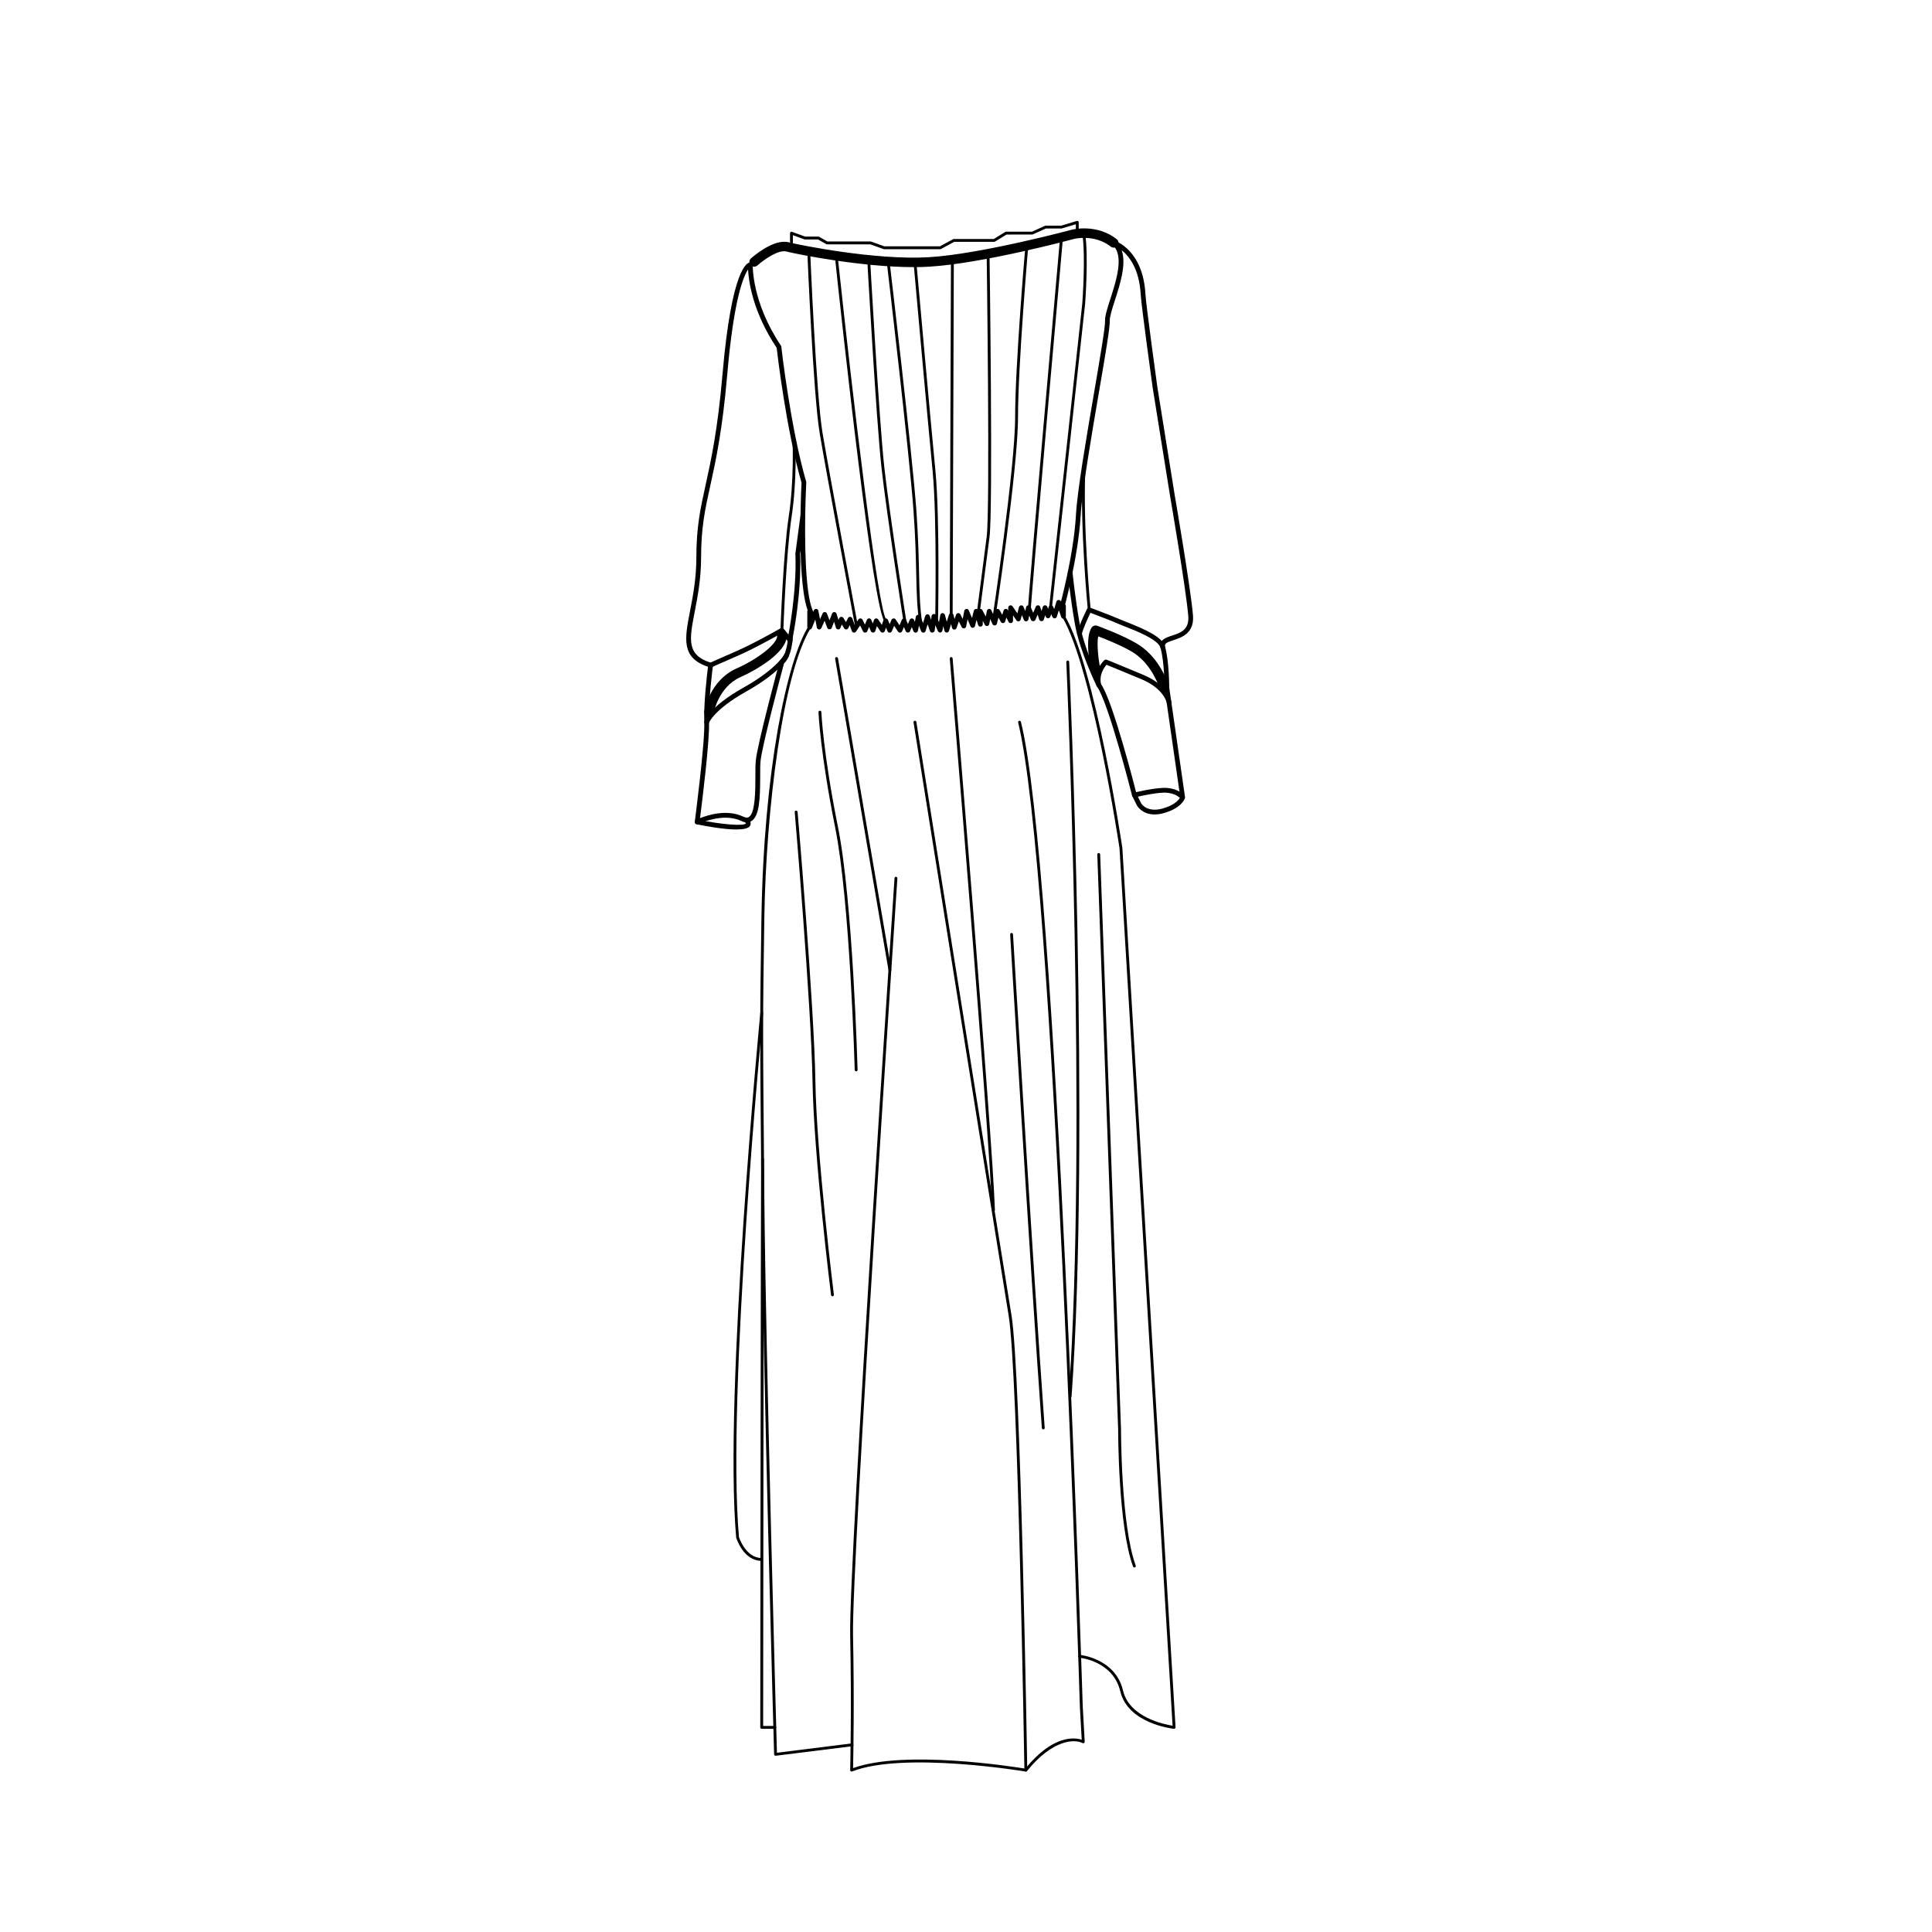 <?xml version="1.0" encoding="UTF-8"?>
<!-- Uploaded to: ICON Repo, www.svgrepo.com, Generator: ICON Repo Mixer Tools -->
<svg fill="#000000" width="800px" height="800px" version="1.1" viewBox="144 144 512 512" xmlns="http://www.w3.org/2000/svg">
 <g>
  <path d="m386.12 214.79c-13.875 0-30.887-3.426-33.746-4.141-2.035-0.523-5.762 2.016-7.672 3.707-0.523 0.465-1.32 0.406-1.785-0.109-0.457-0.523-0.406-1.316 0.105-1.777 0.609-0.539 6.035-5.254 9.961-4.266 3.098 0.777 23.145 4.801 37.195 3.953 13.773-0.82 37.711-7.238 37.945-7.305 0.293-0.07 6.559-1.582 11.812 2.527 0.543 0.43 0.645 1.219 0.215 1.77-0.438 0.543-1.223 0.641-1.773 0.211-4.281-3.356-9.562-2.09-9.621-2.074-0.969 0.262-24.398 6.543-38.438 7.379-1.348 0.09-2.758 0.125-4.199 0.125z"/>
  <path d="m393.19 210.04h-14.902c-0.047 0-0.09-0.004-0.125-0.02l-3.5-1.258h-11.48c-0.066 0-0.125-0.016-0.188-0.051l-2.215-1.246h-3.473c-0.047 0-0.09-0.012-0.125-0.023l-3.059-1.113v2.051c0 0.211-0.172 0.379-0.379 0.379-0.207 0-0.379-0.172-0.379-0.379v-2.59c0-0.121 0.059-0.238 0.16-0.312 0.102-0.07 0.23-0.09 0.344-0.047l3.5 1.27h3.508c0.066 0 0.125 0.016 0.188 0.051l2.215 1.246h11.445c0.047 0 0.09 0.004 0.125 0.02l3.5 1.258h14.746l3.481-1.891c0.059-0.031 0.117-0.047 0.18-0.047h10.602l3.059-1.879c0.059-0.035 0.125-0.055 0.195-0.055h6.848l3.488-1.57c0.051-0.02 0.105-0.035 0.156-0.035h4.141l4.144-1.246c0.109-0.035 0.238-0.012 0.332 0.059 0.098 0.07 0.152 0.18 0.152 0.301v2.867c0 0.211-0.172 0.379-0.379 0.379-0.207 0-0.379-0.172-0.379-0.379v-2.359l-3.715 1.113c-0.035 0.012-0.074 0.016-0.105 0.016h-4.109l-3.492 1.57c-0.051 0.02-0.105 0.035-0.156 0.035l-6.809 0.004-3.059 1.879c-0.059 0.035-0.125 0.055-0.195 0.055h-10.609l-3.481 1.891c-0.07 0.043-0.129 0.059-0.195 0.059z"/>
  <path d="m391.05 311.66c-0.266 0-0.508-0.168-0.594-0.422l-0.625-1.793-0.539 1.773c-0.074 0.258-0.309 0.434-0.574 0.441-0.312-0.023-0.52-0.145-0.609-0.398l-0.574-1.465-0.266 1.355c-0.055 0.273-0.289 0.48-0.559 0.504-0.242 0.051-0.539-0.133-0.645-0.398l-0.43-1.078-0.453 1.09c-0.195 0.473-0.961 0.473-1.16 0l-0.469-1.125-0.473 1.129c-0.09 0.211-0.293 0.363-0.523 0.383-0.23 0.023-0.457-0.086-0.586-0.277l-1.023-1.535-0.594 1.43c-0.102 0.238-0.324 0.387-0.578 0.387-0.258 0-0.484-0.152-0.578-0.387l-0.402-0.969-0.312 0.922c-0.074 0.227-0.273 0.395-0.516 0.422-0.238 0.02-0.469-0.074-0.605-0.277l-0.969-1.445-0.434 1.293c-0.082 0.246-0.312 0.418-0.57 0.43-0.266-0.02-0.508-0.141-0.605-0.387l-0.473-1.129-0.469 1.125c-0.098 0.227-0.312 0.379-0.559 0.387-0.258 0.031-0.48-0.133-0.578-0.348l-0.777-1.547-1.074 1.617c-0.133 0.203-0.332 0.289-0.605 0.277-0.238-0.031-0.434-0.191-0.516-0.414l-0.555-1.547-0.387 0.777c-0.105 0.207-0.312 0.336-0.539 0.348-0.262-0.004-0.449-0.105-0.562-0.309l-0.605-1.012-0.367 0.922c-0.105 0.25-0.301 0.402-0.609 0.398-0.266-0.012-0.5-0.188-0.574-0.441l-0.504-1.605-0.613 1.641c-0.188 0.492-0.992 0.492-1.18 0l-0.715-1.906-0.852 1.941c-0.105 0.25-0.395 0.398-0.645 0.371-0.273-0.031-0.5-0.23-0.551-0.504l-0.418-2.121-0.898 2.231c-0.109 0.277-0.402 0.453-0.707 0.383-0.297-0.055-0.516-0.312-0.516-0.621l0.008-4.184c0-0.348 0.281-0.629 0.629-0.629 0.348 0 0.629 0.281 0.629 0.629v0.938l0.469-1.168c0.105-0.258 0.383-0.418 0.645-0.395 0.277 0.023 0.504 0.23 0.559 0.504l0.441 2.238 0.672-1.527c0.102-0.23 0.281-0.367 0.59-0.379 0.262 0.004 0.488 0.172 0.574 0.406l0.672 1.785 0.672-1.785c0.098-0.246 0.328-0.406 0.59-0.406h0.02c0.266 0.004 0.504 0.188 0.578 0.441l0.523 1.668 0.18-0.453c0.09-0.223 0.297-0.371 0.535-0.395 0.227-0.039 0.469 0.102 0.59 0.301l0.672 1.113 0.527-1.066c0.109-0.227 0.273-0.348 0.605-0.348 0.25 0.016 0.469 0.18 0.551 0.418l0.637 1.758 0.977-1.477c0.125-0.191 0.328-0.297 0.562-0.281 0.223 0.016 0.422 0.145 0.523 0.348l0.645 1.285 0.523-1.25c0.102-0.238 0.324-0.387 0.578-0.387 0.258 0 0.484 0.152 0.578 0.387l0.402 0.969 0.312-0.922c0.074-0.227 0.273-0.395 0.516-0.422 0.238-0.023 0.469 0.074 0.605 0.277l0.969 1.445 0.434-1.293c0.082-0.246 0.312-0.418 0.57-0.43 0.207-0.023 0.504 0.141 0.605 0.387l0.473 1.129 0.469-1.125c0.09-0.215 0.293-0.363 0.523-0.387 0.238-0.047 0.457 0.086 0.586 0.277l1.023 1.543 0.598-1.438c0.102-0.23 0.324-0.387 0.578-0.387 0.258 0 0.484 0.152 0.578 0.387l0.469 1.117 0.469-1.117c0.102-0.238 0.324-0.387 0.578-0.387h0.004c0.258 0 0.488 0.16 0.578 0.398l0.211 0.527 0.266-1.367c0.055-0.273 0.289-0.48 0.562-0.504 0.223-0.016 0.539 0.137 0.641 0.398l0.707 1.785 0.574-1.891c0.082-0.262 0.371-0.469 0.598-0.441 0.266 0 0.508 0.172 0.594 0.422l0.367 1.059 0.121-1.008c0.035-0.281 0.258-0.508 0.535-0.543 0.293-0.039 0.555 0.109 0.672 0.371l0.766 1.785 0.336-1.883c0.055-0.293 0.301-0.504 0.594-0.52 0.312 0.059 0.559 0.18 0.637 0.469l0.488 1.832 0.578-1.859c0.082-0.262 0.324-0.441 0.598-0.441h0.02c0.281 0.004 0.523 0.207 0.59 0.48l0.277 1.109 0.406-1.164c0.086-0.238 0.309-0.402 0.555-0.418 0.23-0.047 0.492 0.117 0.598 0.348l0.598 1.188 0.422-2.137c0.059-0.273 0.281-0.48 0.555-0.504 0.332-0.039 0.535 0.125 0.645 0.387l0.848 2.019 0.484-1.934c0.07-0.273 0.312-0.469 0.59-0.48h0.02c0.23 0 0.441 0.125 0.551 0.324 0.086-0.152 0.227-0.262 0.398-0.309 0.312-0.074 0.574 0.066 0.711 0.316l0.898 1.707 0.293-1.531c0.055-0.273 0.277-0.473 0.543-0.508 0.258-0.047 0.527 0.117 0.648 0.367l0.672 1.492 0.348-1.387c0.066-0.25 0.273-0.438 0.523-0.473 0.262-0.004 0.508 0.09 0.637 0.312l0.699 1.25 0.352-1.129c0.074-0.246 0.297-0.418 0.551-0.438 0.23-0.031 0.504 0.117 0.609 0.348l0.07 0.133v-0.797c0-0.277 0.18-0.52 0.441-0.605 0.266-0.074 0.543 0.016 0.711 0.246l1.266 1.855 0.438-1.656c0.07-0.262 0.297-0.449 0.562-0.469 0.301-0.004 0.523 0.137 0.625 0.383l0.48 1.133 0.215-1.023c0.055-0.266 0.281-0.469 0.555-0.5 0.262-0.047 0.527 0.125 0.641 0.383l0.68 1.613 0.68-1.613c0.105-0.246 0.312-0.395 0.609-0.387 0.266 0.012 0.492 0.191 0.57 0.438l0.344 1.09 0.344-1.09c0.082-0.258 0.316-0.434 0.59-0.438h0.012c0.266 0 0.504 0.168 0.594 0.418l0.191 0.543 0.191-0.543c0.09-0.242 0.312-0.414 0.574-0.418h0.02c0.25 0 0.48 0.152 0.578 0.383l0.266 0.621 0.598-1.977c0.082-0.262 0.312-0.438 0.59-0.441h0.012c0.273 0 0.508 0.172 0.594 0.422l0.238 0.691c0.348-0.332 1.059-0.055 1.059 0.457v2.754c0 0.309-0.223 0.57-0.523 0.625-0.309 0.035-0.598-0.125-0.699-0.418l-0.629-1.848-0.535 1.754c-0.074 0.25-0.301 0.43-0.562 0.441-0.293-0.023-0.508-0.141-0.613-0.383l-0.312-0.73-0.246 0.695c-0.188 0.504-1.004 0.504-1.188 0l-0.156-0.438-0.379 1.203c-0.168 0.523-1.031 0.523-1.199 0l-0.43-1.359-0.594 1.41c-0.195 0.469-0.961 0.469-1.16 0l-0.48-1.133-0.215 1.023c-0.055 0.266-0.281 0.469-0.555 0.5-0.277 0.039-0.527-0.133-0.641-0.383l-0.539-1.285-0.312 1.199c-0.066 0.238-0.262 0.418-0.504 0.457-0.238 0.055-0.492-0.066-0.629-0.262l-0.898-1.316v1.43c0 0.293-0.203 0.543-0.488 0.613-0.273 0.07-0.574-0.07-0.707-0.332l-0.562-1.125-0.316 1.027c-0.074 0.242-0.289 0.414-0.535 0.438-0.246 0.023-0.492-0.102-0.613-0.316l-0.641-1.145-0.402 1.613c-0.066 0.262-0.289 0.449-0.555 0.473-0.176 0.035-0.52-0.121-0.629-0.367l-0.594-1.328-0.258 1.344c-0.051 0.262-0.262 0.465-0.523 0.504-0.309 0.047-0.523-0.098-0.648-0.328l-0.543-1.043v0.906c0 0.312-0.227 0.574-0.527 0.625-0.359 0.055-0.605-0.141-0.699-0.43l-0.43-1.352-0.406 1.629c-0.066 0.262-0.293 0.453-0.559 0.473h-0.051c-0.25 0-0.484-0.152-0.578-0.387l-0.781-1.875-0.379 1.91c-0.055 0.262-0.273 0.465-0.535 0.504-0.277 0.016-0.523-0.102-0.645-0.344l-0.75-1.5-0.609 1.742c-0.098 0.262-0.332 0.43-0.625 0.418-0.277-0.012-0.516-0.207-0.578-0.48l-0.242-0.969-0.559 1.789c-0.082 0.266-0.363 0.484-0.613 0.441-0.281-0.004-0.523-0.195-0.594-0.469l-0.324-1.219-0.211 1.168c-0.051 0.273-0.273 0.484-0.543 0.516-0.258 0.035-0.539-0.117-0.656-0.379l-0.672-1.562-0.172 1.391c-0.035 0.293-0.266 0.52-0.555 0.551-0.051 0.027-0.07 0.027-0.09 0.027z"/>
  <path d="m328.75 362.46c-0.125 0-0.258-0.039-0.363-0.117-0.191-0.137-0.293-0.363-0.262-0.594 0.031-0.211 2.715-20.793 2.516-26.344-0.188-4.957 0.727-12.621 0.984-14.695-7.152-2.434-6.191-7.391-4.75-14.812 0.742-3.836 1.668-8.605 1.668-14.172 0-8.09 1.082-12.988 2.449-19.191 1.422-6.465 3.199-14.508 4.481-29.355 2.434-28.164 6.551-29.664 7.391-29.664h0.016c0.168 0.004 0.328 0.074 0.441 0.203 0.117 0.125 0.176 0.293 0.172 0.457-0.004 0.098-0.344 9.777 7.457 21.41 0.059 0.086 0.098 0.18 0.105 0.281 0.023 0.211 2.41 21.371 6.594 35.789 0.02 0.066 0.031 0.137 0.023 0.207-0.125 2.57-0.227 5.426-0.277 8.375 0.02 0.074 0.023 0.156 0.016 0.238l-0.02 0.145c-0.176 11.543 0.395 24.293 2.719 26.227 0.266 0.223 0.309 0.621 0.082 0.887-0.215 0.266-0.621 0.309-0.887 0.082-2.176-1.809-2.941-9.895-3.144-17.98l-0.121 0.922c0.43 10.344-1.875 21.758-1.898 21.875-0.344 4.957-1.773 6.672-2.371 7.176-0.605 2.258-5.836 21.844-6.223 25.926-0.09 0.941-0.09 2.309-0.09 3.883-0.004 5.965-0.176 10.629-2.316 11.977-0.746 0.473-1.664 0.469-2.684-0.023-4.914-2.359-11.348 0.801-11.418 0.836-0.098 0.027-0.188 0.055-0.289 0.055zm13.496-147.04c-1.164 1.684-3.773 7.582-5.523 27.859-1.289 14.922-3.074 23.016-4.508 29.52-1.355 6.125-2.418 10.969-2.418 18.918 0 5.688-0.941 10.523-1.691 14.41-1.438 7.418-2.227 11.496 4.398 13.539 0.293 0.09 0.48 0.383 0.438 0.684-0.016 0.098-1.25 9.457-1.043 15.008 0.18 4.969-1.812 21.035-2.383 25.453 2.156-0.855 7.215-2.43 11.465-0.383 0.938 0.449 1.344 0.176 1.477 0.098 1.719-1.078 1.723-6.992 1.727-10.906 0-1.613 0-3.008 0.102-4 0.418-4.41 6.07-25.449 6.312-26.344 0.047-0.16 0.156-0.301 0.309-0.387-0.004 0 1.602-1.098 1.984-6.418 0.035-0.195 2.301-11.465 1.891-21.766l1.355-10.188c0.07-4.18 0.215-7.481 0.273-8.605-4.012-13.871-6.363-33.797-6.59-35.746-6.375-9.555-7.422-17.664-7.574-20.746z"/>
  <path d="m378.72 308.89c-0.055 0-0.105-0.012-0.156-0.031-3.004-1.293-11.559-80.352-13.238-96.188-0.023-0.207 0.125-0.395 0.332-0.418h0.039c0.191 0 0.352 0.145 0.371 0.336 3.981 37.406 10.68 93.734 12.82 95.594 0.191 0.086 0.262 0.297 0.18 0.488-0.055 0.137-0.199 0.219-0.348 0.219z"/>
  <path d="m416.79 305.99h-0.012c-0.207-0.004-0.371-0.18-0.367-0.387 0.086-3.5 8.125-94.188 8.469-98.047 0.02-0.195 0.188-0.344 0.379-0.344h0.035c0.207 0.02 0.359 0.203 0.344 0.414-0.09 0.945-8.383 94.52-8.469 97.996-0.004 0.207-0.172 0.367-0.379 0.367z"/>
  <path d="m422.33 305.99h-0.039c-0.211-0.023-0.359-0.211-0.332-0.418l8.863-81.172c0.004-0.105 0.934-12.273 0-18.551-0.031-0.207 0.109-0.398 0.316-0.43 0.195-0.031 0.395 0.109 0.43 0.316 0.941 6.359 0.016 18.605 0.004 18.727l-8.867 81.188c-0.023 0.199-0.184 0.34-0.375 0.34z"/>
  <path d="m396.08 307.47c-0.211 0-0.379-0.172-0.379-0.383l0.312-93.562c0-0.207 0.172-0.379 0.379-0.379 0.211 0 0.379 0.172 0.379 0.383l-0.312 93.57c0 0.203-0.172 0.371-0.379 0.371z"/>
  <path d="m392.2 309.83h-0.012c-0.207-0.004-0.371-0.176-0.367-0.387 0.004-0.277 0.559-27.992-0.68-40.727-1.25-12.766-5.004-54.73-5.039-55.148-0.02-0.211 0.133-0.395 0.336-0.414 0.211 0 0.395 0.137 0.406 0.344 0.039 0.422 3.793 42.387 5.039 55.141 1.25 12.785 0.695 40.543 0.691 40.82 0 0.203-0.168 0.371-0.375 0.371z"/>
  <path d="m370.89 309.83c-0.176 0-0.336-0.125-0.367-0.312-0.082-0.402-7.582-40.426-9.297-50.699-1.719-10.293-3.266-47.84-3.281-48.219-0.004-0.207 0.152-0.383 0.363-0.395h0.016c0.203 0 0.367 0.16 0.379 0.363 0.016 0.379 1.566 37.875 3.269 48.129 1.715 10.27 9.211 50.281 9.285 50.688 0.039 0.207-0.098 0.402-0.301 0.438-0.027 0.004-0.043 0.008-0.066 0.008z"/>
  <path d="m407.29 308.89c-0.02 0-0.039 0-0.059-0.004-0.203-0.031-0.344-0.223-0.312-0.43 0.059-0.402 6.106-40.281 6.106-53.949 0-13.715 2.648-44.57 2.676-44.879 0.02-0.195 0.18-0.348 0.379-0.348h0.035c0.207 0.016 0.359 0.203 0.344 0.406-0.031 0.312-2.676 31.137-2.676 44.82 0 13.723-6.055 53.656-6.117 54.059-0.027 0.188-0.195 0.324-0.375 0.324z"/>
  <path d="m403.5 307.38-0.746-0.102s1.777-13.773 2.727-21.02c0.941-7.133 0.004-74.332-0.004-75.012 0-0.211 0.168-0.379 0.371-0.383h0.004c0.207 0 0.371 0.168 0.379 0.371 0.039 2.769 0.945 67.934-0.004 75.117-0.949 7.246-2.727 21.027-2.727 21.027z"/>
  <path d="m388.06 309.83c-0.18 0-0.344-0.137-0.371-0.324-0.684-4.465-0.766-8.469-0.883-13.543-0.09-4.231-0.203-9.5-0.711-16.559-1.09-15.246-7.023-65.328-7.078-65.832-0.023-0.207 0.121-0.398 0.328-0.418 0.211 0 0.398 0.125 0.418 0.332 0.059 0.504 5.996 50.609 7.09 65.867 0.504 7.078 0.613 12.352 0.711 16.594 0.105 5.043 0.191 9.027 0.871 13.441 0.031 0.207-0.105 0.398-0.312 0.43-0.02 0.008-0.043 0.012-0.062 0.012z"/>
  <path d="m383.93 309.83c-0.18 0-0.344-0.133-0.371-0.316-0.047-0.289-4.551-28.965-5.953-41.578-1.402-12.617-3.758-54.859-3.785-55.281-0.012-0.211 0.145-0.387 0.359-0.398h0.02c0.203 0 0.363 0.156 0.379 0.359 0.02 0.422 2.379 42.648 3.773 55.242 1.402 12.594 5.91 41.258 5.953 41.543 0.031 0.207-0.105 0.402-0.312 0.434-0.027-0.008-0.051-0.004-0.062-0.004z"/>
  <path d="m331.27 336c-0.07 0-0.133-0.012-0.203-0.035-0.324-0.109-0.504-0.457-0.398-0.789 0.055-0.156 1.367-3.91 10.367-8.957 8.938-5.012 10.812-8.793 10.832-8.828 0.152-0.312 0.535-0.438 0.836-0.301 0.312 0.145 0.453 0.52 0.309 0.832-0.074 0.168-1.988 4.141-11.355 9.395-8.473 4.75-9.773 8.227-9.789 8.262-0.09 0.262-0.336 0.422-0.598 0.422z"/>
  <path d="m332.32 320.89c-0.242 0-0.469-0.137-0.57-0.367-0.145-0.316-0.004-0.691 0.312-0.836 0 0 2.312-1.055 7.148-3.152 4.734-2.062 11.621-6.016 11.688-6.055 0.262-0.152 0.605-0.09 0.801 0.152l2.18 2.691c0.223 0.273 0.18 0.664-0.09 0.887-0.277 0.223-0.664 0.18-0.887-0.098l-1.844-2.273c-1.641 0.934-7.266 4.082-11.352 5.856-4.82 2.098-7.125 3.144-7.129 3.144-0.074 0.031-0.168 0.051-0.258 0.051z"/>
  <path d="m449.98 359.84c-3.269 0-4.574-2.203-4.641-2.312l-1.273-2.551c-0.09-0.172-0.098-0.367-0.012-0.543 0.082-0.172 0.23-0.301 0.418-0.348 0.188-0.051 4.648-1.16 7.684-1.281 0.102-0.004 2.43-0.203 4.414 0.988l-3.965-27.559c-0.004-0.156-0.02-6.762-1.027-10.414-0.609-2.18 1.309-2.812 3.004-3.371 2.281-0.75 4.644-1.531 4.316-5.297-0.621-7.289-4.777-31.453-4.816-31.699l-4.621-28.762c-0.125-0.898-2.996-21.695-3.16-24.625-0.371-6.777-3.043-10.16-5.055-11.766 1.328 3.652-0.43 9.082-1.785 13.285-0.719 2.227-1.395 4.328-1.355 5.394 0.074 1.727-1.238 9.395-2.898 19.098-1.996 11.645-4.469 26.129-4.816 32.445-0.629 11.273-4.508 25.125-4.543 25.266-0.098 0.328-0.418 0.539-0.777 0.434-0.332-0.098-0.523-0.438-0.434-0.777 0.039-0.137 3.879-13.855 4.5-24.988 0.352-6.394 2.734-20.309 4.836-32.586 1.516-8.867 2.949-17.242 2.875-18.832-0.055-1.293 0.594-3.301 1.41-5.84 1.586-4.926 3.769-11.68 0.5-14.324-0.23-0.191-0.301-0.52-0.156-0.785 0.145-0.266 0.457-0.379 0.742-0.309 0.312 0.098 7.562 2.473 8.211 14.211 0.156 2.883 3.113 24.293 3.144 24.512l4.613 28.746c0.047 0.238 4.211 24.453 4.836 31.797 0.402 4.758-2.957 5.871-5.184 6.606-1.977 0.648-2.434 0.938-2.188 1.84 1.062 3.82 1.074 10.387 1.074 10.664l4.191 29.09c0.004 0.035 0.004 0.07 0.004 0.105 0 0.016 0 0.031-0.004 0.047-0.004 0.039-0.016 0.082-0.023 0.121-0.102 0.301-0.988 2.699-5.68 3.981-0.871 0.242-1.656 0.34-2.359 0.34zm-4.434-4.711 0.902 1.809c0.039 0.066 1.523 2.445 5.566 1.352 3.176-0.867 4.301-2.238 4.66-2.836-1.684-1.605-4.418-1.387-4.434-1.387-2.207 0.086-5.285 0.734-6.695 1.062z"/>
  <path d="m453.82 330.8c-0.312 0-0.574-0.223-0.625-0.535-0.016-0.09-0.707-3.754-6.707-6.266-5.176-2.172-8.227-3.41-9.25-3.824-0.621 0.707-2.039 2.648-1.438 5.199 0.074 0.312-0.105 0.629-0.402 0.734-0.309 0.109-0.641-0.031-0.777-0.316-0.18-0.371-4.465-9.195-5.723-16.227-1.25-6.973-1.91-13.688-1.914-13.754-0.035-0.348 0.215-0.656 0.562-0.691 0.344-0.055 0.656 0.215 0.684 0.562 0.012 0.066 0.664 6.734 1.906 13.66 0.82 4.59 3.043 10.117 4.43 13.297 0.516-2.203 1.996-3.594 2.082-3.672 0.176-0.168 0.43-0.211 0.664-0.121 0 0 3.148 1.258 9.664 3.988 6.762 2.832 7.441 7.07 7.465 7.246 0.051 0.344-0.191 0.664-0.535 0.715-0.031 0-0.059 0.004-0.086 0.004z"/>
  <path d="m452.18 316.28c-0.297 0-0.559-0.211-0.621-0.516-0.418-2.207-6.535-4.606-9.477-5.754-0.684-0.266-1.254-0.492-1.637-0.66-1.797-0.801-5.984-2.387-7.473-2.949-0.555 1.152-1.883 4-2.301 5.688-0.082 0.336-0.387 0.559-0.762 0.465-0.332-0.086-0.539-0.422-0.457-0.762 0.559-2.277 2.559-6.293 2.644-6.457 0.141-0.289 0.48-0.418 0.781-0.312 0.238 0.09 5.848 2.191 8.082 3.18 0.371 0.168 0.926 0.383 1.586 0.641 4.695 1.84 9.742 4.019 10.254 6.691 0.066 0.344-0.16 0.672-0.504 0.734-0.035 0.012-0.078 0.012-0.117 0.012z"/>
  <path d="m444.62 355.32c-0.281 0-0.535-0.191-0.609-0.473-0.066-0.246-6.301-24.91-9.34-28.957-0.211-0.281-0.152-0.676 0.121-0.883 0.281-0.203 0.676-0.152 0.883 0.125 3.188 4.254 9.301 28.379 9.551 29.402 0.086 0.336-0.117 0.68-0.457 0.766-0.043 0.016-0.098 0.02-0.148 0.02z"/>
  <path d="m339.14 363.82c-3.32 0-8.016-0.867-10.516-1.379-0.336-0.07-0.559-0.402-0.488-0.746 0.07-0.336 0.348-0.57 0.742-0.488 6.34 1.309 12.191 1.762 12.797 1.02-0.016 0-0.055-0.172-0.367-0.52-0.238-0.25-0.223-0.648 0.035-0.887 0.258-0.242 0.656-0.223 0.891 0.035 0.684 0.742 0.871 1.41 0.543 1.984-0.402 0.723-1.816 0.98-3.637 0.98z"/>
  <path d="m331.88 333.98c-0.07 0-0.141-0.004-0.215-0.02-0.684-0.121-1.145-0.77-1.023-1.457 0.059-0.332 1.5-8.227 8.551-11.352 5.727-2.535 10.758-6.535 10.762-8.559 0-0.695 0.562-1.254 1.258-1.254h0.004c0.695 0 1.254 0.57 1.254 1.266-0.016 4.297-8.027 8.977-12.258 10.852-5.805 2.574-7.078 9.418-7.094 9.48-0.105 0.613-0.633 1.043-1.238 1.043z"/>
  <path d="m452.53 327.24c-0.504 0-0.977-0.309-1.176-0.805-0.734-1.891-2.68-6.906-7.371-9.715-2.68-1.605-6.938-3.32-8.949-4.09-0.398 1.93-0.016 6 0.695 9.34 0.145 0.68-0.289 1.352-0.969 1.496-0.711 0.145-1.352-0.293-1.492-0.969-0.332-1.57-1.906-9.543 0.066-12.223 0.324-0.449 0.922-0.629 1.441-0.438 0.277 0.102 6.699 2.445 10.508 4.727 5.426 3.25 7.602 8.852 8.422 10.965 0.25 0.645-0.074 1.375-0.719 1.629-0.156 0.059-0.309 0.082-0.457 0.082z"/>
  <path d="m415.86 613.48c-0.02 0-0.047 0-0.066-0.004-0.316-0.055-32.387-5.379-45.977-0.02-0.121 0.039-0.25 0.031-0.352-0.039-0.105-0.074-0.16-0.191-0.16-0.316 0.004-0.16 0.414-16.586 0-35.668-0.418-19.105 11.637-198.9 11.754-200.71 0.016-0.211 0.172-0.395 0.402-0.352 0.207 0.012 0.363 0.195 0.352 0.402-0.121 1.812-12.172 181.58-11.754 200.65 0.367 17.121 0.082 32.102 0.012 35.145 13.602-4.941 42.586-0.359 45.641 0.141 7.41-9.082 13.141-8.258 14.957-7.664l-0.488-8.707c-0.066-2.227-6.828-222.35-16.363-260.86-0.051-0.203 0.074-0.406 0.281-0.457 0.191-0.055 0.402 0.07 0.457 0.277 9.551 38.594 16.312 258.79 16.383 261.01l0.52 9.285c0.004 0.137-0.059 0.266-0.176 0.336-0.109 0.07-0.266 0.074-0.379 0.016-2.121-1.117-7.949-1.004-14.742 7.402-0.078 0.086-0.184 0.137-0.301 0.137z"/>
  <path d="m379.83 401.41c-0.18 0-0.336-0.133-0.371-0.312l-14.137-82.527c-0.035-0.207 0.105-0.402 0.312-0.434 0.223-0.039 0.398 0.105 0.438 0.309l14.137 82.527c0.035 0.207-0.105 0.402-0.312 0.434-0.023 0-0.047 0.004-0.066 0.004z"/>
  <path d="m427.6 514.4h-0.031c-0.207-0.016-0.363-0.195-0.348-0.402 4.957-68.875-0.574-193.3-0.637-194.55-0.012-0.211 0.152-0.387 0.363-0.395h0.016c0.203 0 0.367 0.16 0.379 0.363 0.055 1.25 5.594 125.72 0.637 194.64-0.012 0.188-0.176 0.344-0.379 0.344z"/>
  <path d="m455.16 602.15h-0.039c-0.5-0.055-12.203-1.387-14.238-9.945-1.906-8.039-10.707-8.883-10.797-8.891-0.207-0.016-0.359-0.203-0.344-0.406 0.02-0.195 0.18-0.348 0.379-0.348h0.035c0.098 0.004 9.43 0.902 11.461 9.465 1.691 7.129 10.984 8.973 13.133 9.305l-14.07-232.56c-0.066-0.441-7.203-47.84-15.18-61.258-0.105-0.176-0.051-0.414 0.133-0.52 0.176-0.109 0.414-0.051 0.52 0.133 8.055 13.543 15.211 61.086 15.281 61.566l14.102 233.05c0.004 0.109-0.039 0.215-0.117 0.297-0.066 0.07-0.156 0.109-0.258 0.109z"/>
  <path d="m444.62 559.4c-0.152 0-0.301-0.098-0.352-0.246-3.969-10.777-3.945-36.059-3.945-36.309l-5.527-152.39c-0.004-0.211 0.156-0.383 0.363-0.395h0.016c0.203 0 0.367 0.16 0.379 0.363l5.527 152.4c0 0.266-0.023 25.414 3.894 36.062 0.074 0.195-0.031 0.414-0.223 0.484-0.043 0.016-0.086 0.023-0.133 0.023z"/>
  <path d="m407.29 465.11c-0.203 0-0.367-0.16-0.379-0.367-0.586-18.836-11.098-144.93-11.211-146.2-0.016-0.211 0.137-0.395 0.348-0.406 0.227-0.02 0.387 0.137 0.406 0.344 0.105 1.27 10.617 127.38 11.211 146.24 0.004 0.211-0.156 0.383-0.367 0.395 0-0.008-0.004-0.008-0.008-0.008z"/>
  <path d="m415.86 613.48c-0.207 0-0.371-0.168-0.379-0.371-0.016-1.055-1.707-105.52-4.176-120.44-2.473-14.941-24.98-155.81-25.207-157.23-0.035-0.207 0.105-0.398 0.312-0.434 0.211-0.016 0.402 0.105 0.434 0.312 0.227 1.422 22.73 142.29 25.207 157.23 2.481 14.969 4.168 119.49 4.188 120.55 0.004 0.203-0.16 0.375-0.379 0.383z"/>
  <path d="m349.53 609.29c-0.09 0-0.176-0.031-0.246-0.09-0.082-0.07-0.125-0.172-0.133-0.277-0.031-1.027-2.949-103.38-3.359-147.79-0.418-45.109-0.418-46.496 0-73.898 0.594-38.621 6.707-68.09 12.445-77.238 0.109-0.176 0.344-0.227 0.523-0.117 0.18 0.109 0.23 0.344 0.117 0.523-7.426 11.84-11.891 48.43-12.324 76.84-0.422 27.398-0.422 28.777 0 73.891 0.398 42.961 3.144 140.16 3.344 147.36l19.855-2.473c0.258-0.035 0.395 0.121 0.422 0.328 0.023 0.207-0.117 0.398-0.328 0.418l-20.262 2.523c-0.023-0.004-0.039 0-0.055 0z"/>
  <path d="m364.61 487.53c-0.188 0-0.348-0.141-0.371-0.332-0.051-0.363-4.586-36.777-4.914-56.719-0.32-19.91-4.668-70.73-4.715-71.246-0.016-0.207 0.137-0.395 0.344-0.406h0.035c0.195 0 0.359 0.152 0.379 0.348 0.039 0.516 4.394 51.359 4.715 71.293 0.316 19.902 4.856 56.27 4.902 56.637 0.023 0.207-0.117 0.398-0.324 0.418-0.023 0.008-0.035 0.008-0.051 0.008z"/>
  <path d="m420.48 522.8c-0.195 0-0.363-0.152-0.379-0.352-3.32-46.074-8.344-129.96-8.398-130.8-0.012-0.207 0.145-0.387 0.352-0.398h0.023c0.195 0 0.363 0.156 0.379 0.359 0.051 0.84 5.074 84.73 8.398 130.79 0.016 0.211-0.141 0.387-0.348 0.402h-0.027z"/>
  <path d="m349.33 602.15h-3.473c-0.102 0-0.195-0.039-0.266-0.109-0.074-0.07-0.109-0.168-0.109-0.266 0-1.34 0.125-134.04 0.223-150.62 0-0.207 0.172-0.379 0.379-0.379 0.211 0 0.379 0.172 0.379 0.383-0.09 16.152-0.215 142.33-0.223 150.24h3.094c0.207 0 0.379 0.172 0.379 0.379-0.008 0.203-0.18 0.375-0.383 0.375z"/>
  <path d="m345.82 557.64c-4.781 0-6.644-5.894-6.723-6.144-3.34-37.883 6.301-138.11 6.402-139.12 0.016-0.207 0.191-0.348 0.406-0.336 0.211 0.02 0.363 0.207 0.336 0.414-0.098 1.008-9.734 101.16-6.41 138.9 0.004 0 1.773 5.531 5.984 5.531 0.207 0 0.379 0.172 0.379 0.379 0.008 0.203-0.168 0.375-0.375 0.375z"/>
  <path d="m370.89 427.91c-0.203 0-0.371-0.16-0.379-0.367-0.012-0.441-1.25-44.699-5.184-64.258-3.949-19.625-4.414-30.441-4.418-30.547-0.004-0.211 0.156-0.383 0.363-0.395h0.016c0.203 0 0.367 0.16 0.379 0.363 0.004 0.105 0.465 10.871 4.398 30.43 3.949 19.625 5.188 63.938 5.203 64.387 0.004 0.211-0.16 0.383-0.367 0.387h-0.012z"/>
  <path d="m351.21 311.41h-0.016c-0.207-0.004-0.367-0.188-0.363-0.395 0.012-0.207 0.73-20.531 2.188-30.098 1.457-9.512 1.027-19.758 1.023-19.859-0.012-0.211 0.152-0.387 0.363-0.395h0.016c0.203 0 0.367 0.16 0.379 0.363 0.004 0.105 0.434 10.43-1.031 20.012-1.449 9.523-2.172 29.805-2.176 30.012-0.012 0.191-0.184 0.359-0.383 0.359z"/>
  <path d="m432.66 305.99c-0.191 0-0.359-0.145-0.371-0.344-0.023-0.211-2.082-21.289-1.426-37.285 0.012-0.207 0.176-0.363 0.379-0.363h0.016c0.211 0.004 0.367 0.188 0.363 0.395-0.656 15.945 1.395 36.973 1.414 37.188 0.023 0.207-0.125 0.395-0.332 0.414-0.016-0.004-0.031-0.004-0.043-0.004z"/>
 </g>
</svg>